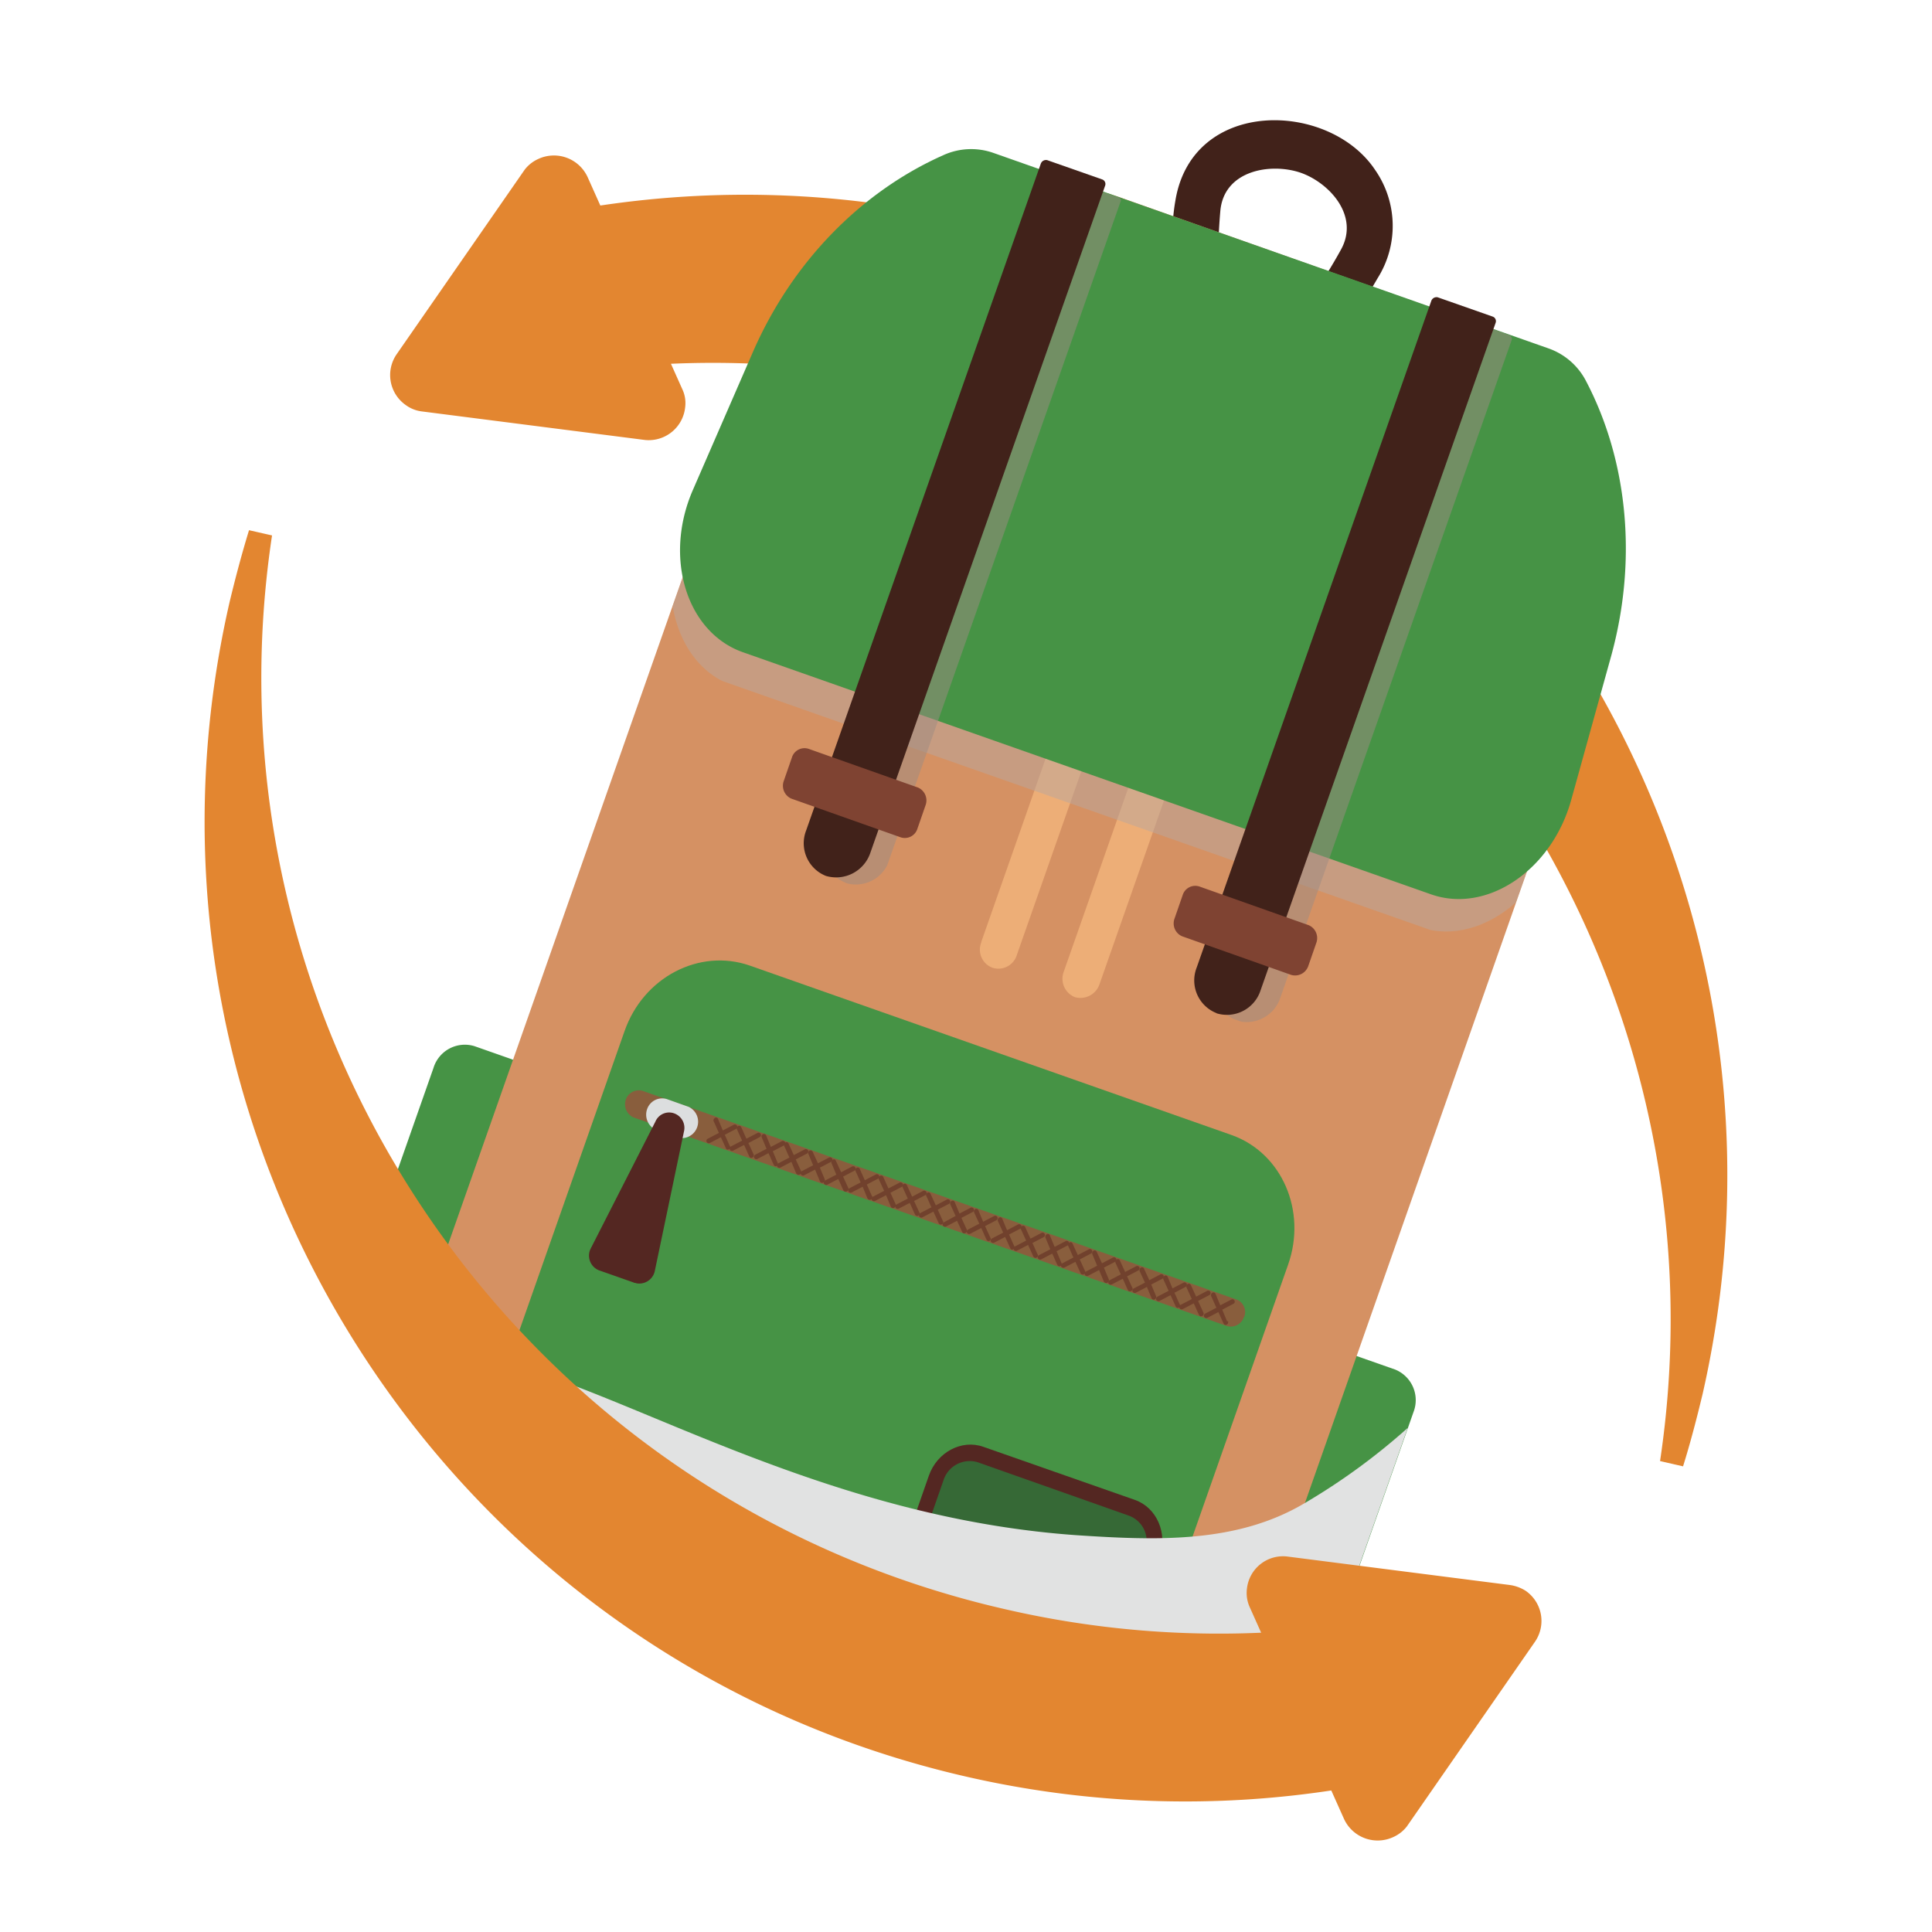 <svg id="picto_accessoires" data-name="picto accessoires" xmlns="http://www.w3.org/2000/svg" xmlns:xlink="http://www.w3.org/1999/xlink" viewBox="0 0 400 400"><defs><style>.cls-1,.cls-3{fill:none;}.cls-2{fill:#e38630;}.cls-3{stroke:#e38630;stroke-miterlimit:10;stroke-width:4.9px;}.cls-4{clip-path:url(#clip-path);}.cls-5{fill:#469345;}.cls-6{fill:#41221a;}.cls-7{fill:#d59163;}.cls-8{fill:#edae77;}.cls-9{fill:#542722;}.cls-10{fill:#366936;}.cls-11{fill:#895e3d;}.cls-12{clip-path:url(#clip-path-2);}.cls-13{clip-path:url(#clip-path-3);}.cls-14{fill:#e1e2e2;}.cls-15{opacity:0.51;}.cls-16{clip-path:url(#clip-path-4);}.cls-17{clip-path:url(#clip-path-5);}.cls-18{fill:#bba79c;}.cls-19{fill:#dcdedf;}.cls-20{fill:#71412d;}.cls-21{clip-path:url(#clip-path-6);}.cls-22{clip-path:url(#clip-path-7);}.cls-23{fill:#9c8b82;}.cls-24{clip-path:url(#clip-path-8);}.cls-25{clip-path:url(#clip-path-9);}.cls-26{fill:#7f4332;}</style><clipPath id="clip-path"><polygon class="cls-1" points="237.75 24.95 195.25 21.25 172.25 36.45 144.65 72.35 67.75 246.85 100.05 296.55 140.85 313.55 191.85 332.75 233.45 341.15 273.75 346.15 304.25 299.05 321.95 233.05 344.85 117.75 350.45 82.65 327.15 61.55 301.15 48.45 288.25 24.95 257.85 21.25 237.75 24.95"/></clipPath><clipPath id="clip-path-2"><rect class="cls-1" x="53.95" y="224.15" width="237.6" height="170.1"/></clipPath><clipPath id="clip-path-3"><rect class="cls-1" x="120.39" y="201.69" width="104.7" height="215" transform="translate(-176.24 369.59) rotate(-70.63)"/></clipPath><clipPath id="clip-path-4"><rect class="cls-1" x="135.55" y="21.25" width="215" height="176.3"/></clipPath><clipPath id="clip-path-5"><rect class="cls-1" x="182.16" y="16.78" width="121.8" height="185.1" transform="translate(59.3 302.36) rotate(-70.63)"/></clipPath><clipPath id="clip-path-6"><rect class="cls-1" x="168.45" y="36.45" width="63.8" height="148.6"/></clipPath><clipPath id="clip-path-7"><rect class="cls-1" x="124.02" y="103.78" width="152.6" height="14" transform="translate(29.36 263.01) rotate(-70.63)"/></clipPath><clipPath id="clip-path-8"><rect class="cls-1" x="249.35" y="64.95" width="63.8" height="148.6"/></clipPath><clipPath id="clip-path-9"><rect class="cls-1" x="205.05" y="132.2" width="152.59" height="14" transform="translate(56.68 358.42) rotate(-70.62)"/></clipPath></defs><title>depot-vente_accessoires</title><g id="flèche_haut" data-name="flèche haut"><path class="cls-2" d="M199.12,47.86a200,200,0,0,0-76.3-2.6l-3.4-7.6a5.22,5.22,0,0,0-7-2.5,4.89,4.89,0,0,0-1.8,1.4l-26.5,38.2a5.13,5.13,0,0,0,1.3,7.1,4.65,4.65,0,0,0,2.3.9l46.1,5.9a5.14,5.14,0,0,0,5.6-4.6,4.29,4.29,0,0,0-.4-2.5l-3.8-8.5a199.16,199.16,0,0,1,57.1,4.7c103,23.5,169.2,122.4,153.8,225.1,1.5-4.8,2.8-9.8,4-14.8,24.6-107.9-43-215.5-151-240.2"/><path class="cls-3" d="M199.12,47.86a200,200,0,0,0-76.3-2.6l-3.4-7.6a5.22,5.22,0,0,0-7-2.5,4.89,4.89,0,0,0-1.8,1.4l-26.5,38.2a5.13,5.13,0,0,0,1.3,7.1,4.65,4.65,0,0,0,2.3.9l46.1,5.9a5.14,5.14,0,0,0,5.6-4.6,4.29,4.29,0,0,0-.4-2.5l-3.8-8.5a199.16,199.16,0,0,1,57.1,4.7c103,23.5,169.2,122.4,153.8,225.1,1.5-4.8,2.8-9.8,4-14.8C374.72,180.06,307.12,72.56,199.12,47.86Z"/></g><g class="cls-4"><path class="cls-5" d="M141.65,231.85l-38.2,108.5-4.8-1.7A45,45,0,0,1,73.75,317a52.82,52.82,0,0,1-2.9-42.1l18.9-53.8a6.79,6.79,0,0,1,8.5-4.5Z"/><path class="cls-5" d="M292.65,292.35l-18.9,53.8a52.86,52.86,0,0,1-28.6,31.1h0a45.31,45.31,0,0,1-33,1.3l-4.8-1.7,38.2-108.5,43.3,15.2a6.83,6.83,0,0,1,3.8,8.8"/><path class="cls-6" d="M251.85,57.65c.3-4.6.4-9.3.8-13.9.7-8.5,10.4-10.1,16.6-8,5.8,2,12.3,8.8,8.4,15.9-2.3,4.2-5,8.3-7.5,12.4-3.4,5.6,4.4,11.3,7.8,5.6,2.5-4,4.9-8,7.3-12.1a20.29,20.29,0,0,0-.5-22.3c-9.5-14.4-37.9-15.1-41.4,6.3-.9,5.1-.7,10.5-1,15.6-.5,6.6,9.1,7.1,9.5.5"/><path class="cls-7" d="M329.25,143.15l-79.7,226.7a23.54,23.54,0,0,1-4.4,7.5h0a19.12,19.12,0,0,1-20.6,5.6l-138.3-48.7c-7.4-2.6-12-9.5-12.5-17.3a21.13,21.13,0,0,1,1.2-8.6l79.7-226.7c11.7-33.4,46.4-51.6,77.5-40.7l62.1,22c31.1,10.9,46.7,46.8,35,80.2"/><path class="cls-8" d="M205.45,200.35h0a4,4,0,0,1-2.3-5.2v-.1l18.5-52.7a3.93,3.93,0,0,1,7.6,2c-.1.2-.1.4-.2.6l-18.5,52.7a4,4,0,0,1-5.1,2.7h0"/><path class="cls-8" d="M222.55,206.45h0a4.1,4.1,0,0,1-2.3-5.3l18.5-52.7a3.93,3.93,0,0,1,7.6,2c-.1.2-.1.4-.2.6l-18.5,52.7a4.17,4.17,0,0,1-5.1,2.7"/><path class="cls-5" d="M255,235l-99.8-35.1c-10.4-3.6-22,2.4-25.9,13.6l-29.2,83.1c-3.9,11.2,1.3,23.2,11.7,26.8l99.8,35.1c10.4,3.6,22-2.4,25.9-13.6l29.2-83.1c3.9-11.1-1.3-23.1-11.7-26.8"/><path class="cls-9" d="M235,310.55l-31.4-11c-4.5-1.6-9.6,1.1-11.3,6l-6.6,18.9c-1.7,4.9.6,10.1,5.1,11.7l31.4,11.1c4.5,1.6,9.6-1.1,11.3-6l6.6-18.9c1.7-4.9-.6-10.2-5.1-11.8"/><path class="cls-10" d="M233.85,313.85l-31.4-11.1a5.7,5.7,0,0,0-7.1,3.7h0l-6.6,18.9a5.65,5.65,0,0,0,3.2,7.3l31.4,11a5.7,5.7,0,0,0,7.1-3.7l6.6-18.9a5.61,5.61,0,0,0-3.2-7.2"/><path class="cls-11" d="M257.55,272.65h0a2.86,2.86,0,0,1-3.5,1.9l-122.9-43.2a3,3,0,0,1-1.5-3.9,2.86,2.86,0,0,1,3.4-1.6L256,269.05a2.77,2.77,0,0,1,1.6,3.6h0"/><g class="cls-12"><g class="cls-13"><path class="cls-14" d="M291.55,295.55l-17.8,50.7a52.86,52.86,0,0,1-28.6,31.1h0a19.12,19.12,0,0,1-20.6,5.6l-138.3-48.7c-7.4-2.6-12-9.5-12.5-17.3a52.82,52.82,0,0,1-2.9-42.1l1.5-4.2a141.88,141.88,0,0,0,11.2,13.2,149.14,149.14,0,0,0,31,25c9.1,5.5-11.4-27.5-.9-23.9,26.9,9.5,63.5,29.7,109.3,32.9,16.6,1.1,33.1,1.7,47.1-6.6a133.1,133.1,0,0,0,21.5-15.7"/></g></g><g class="cls-15"><g class="cls-16"><g class="cls-17"><path class="cls-18" d="M329.25,143.15l-15.4,43.7c-5.9,5.2-13.2,7.4-19.9,5.1l-142.4-50.1c-6.6-2.3-11-8.6-12.3-16.4l15.4-43.7c11.7-33.4,46.4-51.6,77.5-40.7L294.25,63c31.1,10.9,46.7,46.8,35,80.2"/></g></g></g><path class="cls-5" d="M333.65,135.55c5.5-20.3,3.1-40.6-5.2-56.5a13.94,13.94,0,0,0-7.8-6.9l-115-40.5a13.88,13.88,0,0,0-10.4.5c-16.4,7.3-31,21.5-39.4,40.8l-12.4,28.5c-6.1,14-1.3,29.5,10.4,33.6l142.4,50.1c11.6,4.1,25.1-5,29.1-19.7Z"/><path class="cls-19" d="M140.35,235.55l-4.5-1.6a3.46,3.46,0,0,1-1.8-4.5,3.29,3.29,0,0,1,4-1.9l4.5,1.6a3.4,3.4,0,0,1-2.2,6.4"/><path class="cls-9" d="M131.25,265.55,124,263a3.27,3.27,0,0,1-1.8-4.3c.1-.1.1-.3.2-.4l13.3-26.1a3.08,3.08,0,0,1,4.1-1.6,3.18,3.18,0,0,1,1.8,3.7l-6,28.7a3.29,3.29,0,0,1-3.8,2.7,1.34,1.34,0,0,0-.5-.1"/><path class="cls-20" d="M151.15,237.35c-.4-.8-.7-1.6-1.1-2.4l2.3-1.2a.49.49,0,1,0-.4-.9l-2.3,1.2-1-2.4c-.3-.6-1.1-.1-.9.5.4.8.7,1.6,1.1,2.4l-2.3,1.2a.49.49,0,1,0,.4.9l2.3-1.2,1.1,2.4c.2.4,1.1,0,.8-.5"/><path class="cls-20" d="M156.05,239.05l-1.1-2.4,2.3-1.2a.49.49,0,1,0-.4-.9l-2.3,1.2c-.4-.8-.7-1.6-1.1-2.4-.3-.6-1.1-.1-.9.4l1.1,2.4-2.3,1.2a.49.49,0,1,0,.4.9l2.3-1.2c.4.8.7,1.6,1.1,2.4.2.6,1.1.1.9-.4"/><path class="cls-20" d="M161,240.75l-1-2.4,2.3-1.2a.49.49,0,1,0-.4-.9l-2.3,1.2-1-2.4c-.3-.6-1.1-.1-.9.4l1,2.4-2.3,1.2a.49.49,0,1,0,.4.9l2.3-1.2c.4.8.7,1.6,1.1,2.4.2.6,1.1.2.8-.4"/><path class="cls-20" d="M165.85,242.45l-1.1-2.4,2.3-1.2a.49.49,0,1,0-.4-.9l-2.3,1.2-1.1-2.4c-.3-.6-1.1-.1-.9.5.4.8.7,1.6,1.1,2.4l-2.3,1.2a.49.49,0,1,0,.4.9l2.3-1.2,1,2.4a.56.56,0,0,0,1-.5"/><path class="cls-20" d="M170.75,244.15l-1-2.4,2.3-1.2a.49.49,0,1,0-.4-.9l-2.3,1.2-1.1-2.4c-.3-.6-1.1-.1-.9.4l1,2.4-2.3,1.2a.49.49,0,1,0,.4.9l2.3-1.2,1,2.4c.3.7,1.2.2,1-.4"/><path class="cls-20" d="M175.65,246l-1.1-2.4,2.3-1.2a.49.49,0,1,0-.4-.9l-2.3,1.2-1.1-2.4c-.3-.6-1.1-.1-.9.5l1,2.4-2.3,1.2a.49.49,0,1,0,.4.9l2.3-1.2c.4.8.7,1.6,1.1,2.4.3.5,1.2.1,1-.5"/><path class="cls-20" d="M180.55,247.65c-.4-.8-.7-1.6-1.1-2.4l2.3-1.2a.49.49,0,1,0-.4-.9l-2.3,1.2L178,242c-.3-.6-1.1-.1-.9.4.4.8.7,1.6,1.1,2.4l-2.3,1.2a.49.49,0,1,0,.4.9l2.3-1.2,1,2.4a.54.54,0,0,0,1-.4"/><path class="cls-20" d="M185.45,249.35l-1.1-2.4,2.3-1.2a.49.49,0,1,0-.4-.9l-2.3,1.2c-.4-.8-.7-1.6-1.1-2.4-.3-.6-1.1-.1-.9.5l1.1,2.4-2.3,1.2a.49.49,0,1,0,.4.9l2.3-1.2,1,2.4c.3.6,1.2.1,1-.5"/><path class="cls-20" d="M190.35,251.05l-1.1-2.4,2.3-1.2a.49.49,0,1,0-.4-.9l-2.3,1.2-1.1-2.4c-.3-.6-1.1-.1-.9.4l1.1,2.4-2.3,1.2a.49.49,0,1,0,.4.9l2.3-1.2c.4.8.7,1.6,1.1,2.4a.49.49,0,1,0,.9-.4"/><path class="cls-20" d="M195.25,252.85c-.4-.8-.7-1.6-1.1-2.4l2.3-1.2a.49.49,0,1,0-.4-.9l-2.3,1.2-1.1-2.4c-.3-.6-1.1-.1-.9.4.4.8.7,1.6,1.1,2.4l-2.3,1.2a.49.49,0,1,0,.4.9l2.3-1.2,1.1,2.4c.3.6,1.2.1.9-.4"/><path class="cls-20" d="M200.15,254.55l-1.1-2.4,2.3-1.2a.49.49,0,1,0-.4-.9l-2.3,1.2-1-2.4c-.3-.6-1.1-.1-.9.5l1.1,2.4-2.4,1.3a.49.49,0,1,0,.4.9l2.3-1.2,1.1,2.4c.3.5,1.2,0,.9-.6"/><path class="cls-20" d="M205.05,256.25l-1.1-2.4,2.3-1.2a.49.49,0,1,0-.4-.9l-2.3,1.2-1-2.4c-.3-.6-1.1-.1-.9.4l1.1,2.4-2.3,1.2a.49.49,0,1,0,.4.9l2.3-1.2c.4.8.7,1.6,1.1,2.4a.45.45,0,1,0,.8-.4"/><path class="cls-20" d="M210,258c-.4-.8-.7-1.6-1.1-2.4l2.3-1.2a.49.49,0,1,0-.4-.9l-2.3,1.2-1-2.4c-.3-.6-1.1-.1-.9.5l1.1,2.4-2.3,1.2a.49.49,0,1,0,.4.9l2.3-1.2,1.1,2.4c.2.5,1.1.1.8-.5"/><path class="cls-20" d="M214.85,259.75c-.4-.8-.7-1.6-1.1-2.4l2.3-1.2a.49.49,0,1,0-.4-.9l-2.3,1.2-1.1-2.4c-.3-.6-1.1-.1-.9.4l1.1,2.4-2.3,1.2a.49.49,0,1,0,.4.9l2.3-1.2,1.1,2.4c.3.6,1.2.1.9-.4"/><path class="cls-20" d="M219.75,261.45l-1-2.4,2.3-1.2a.49.49,0,1,0-.4-.9l-2.3,1.2-1-2.4c-.3-.6-1.1-.1-.9.5l1,2.4-2.3,1.2a.49.49,0,1,0,.4.9l2.3-1.2c.4.8.7,1.6,1.1,2.4a.47.47,0,0,0,.8-.5"/><path class="cls-20" d="M224.65,263.15l-1.1-2.4,2.3-1.2a.49.49,0,1,0-.4-.9l-2.3,1.2-1.1-2.4c-.3-.6-1.1-.1-.9.5.4.8.7,1.6,1.1,2.4l-2.3,1.2a.49.49,0,1,0,.4.9l2.3-1.2,1.1,2.4c.3.5,1.2.1.9-.5"/><path class="cls-20" d="M229.55,264.85l-1-2.4,2.3-1.2a.49.49,0,1,0-.4-.9l-2.3,1.2-1.1-2.4c-.3-.6-1.1-.1-.9.5l1,2.4-2.3,1.2a.49.49,0,1,0,.4.9l2.3-1.2,1,2.4a.56.56,0,0,0,1-.5"/><path class="cls-20" d="M234.45,266.65l-1.1-2.4,2.3-1.2a.49.49,0,1,0-.4-.9l-2.3,1.2-1.1-2.4c-.3-.6-1.1-.1-.9.5l1.1,2.4-2.3,1.2a.49.49,0,1,0,.4.9l2.3-1.2c.4.8.7,1.6,1.1,2.4.3.5,1.2,0,.9-.5"/><path class="cls-20" d="M239.35,268.35l-1-2.4,2.3-1.2a.49.49,0,1,0-.4-.9l-2.3,1.2-1.1-2.4c-.3-.6-1.1-.1-.9.5l1.1,2.4-2.3,1.2a.49.49,0,1,0,.4.9l2.3-1.2,1,2.4c.3.5,1.1.1.9-.5"/><path class="cls-20" d="M244.25,270.05c-.4-.8-.7-1.6-1.1-2.4l2.3-1.2a.49.49,0,1,0-.4-.9l-2.3,1.2-1-2.4c-.3-.6-1.1-.1-.9.5l1.1,2.4-2.3,1.2a.49.49,0,1,0,.4.9l2.3-1.2,1.1,2.4a.47.47,0,0,0,.8-.5"/><path class="cls-20" d="M249.15,271.75l-1.1-2.4,2.3-1.2a.49.49,0,1,0-.4-.9l-2.3,1.2-1.1-2.4c-.3-.6-1.1-.1-.9.5l1.1,2.4-2.3,1.2a.49.49,0,1,0,.4.9l2.3-1.2c.4.8.7,1.6,1.1,2.4.3.6,1.2.1.9-.5"/><path class="cls-20" d="M254.05,273.55l-1-2.4,2.3-1.2a.49.49,0,1,0-.4-.9l-2.3,1.2-1-2.4c-.3-.6-1.1-.1-.9.5.4.8.7,1.6,1.1,2.4l-2.3,1.2a.49.49,0,1,0,.4.9l2.3-1.2c.4.8.7,1.6,1.1,2.4.3.6,1.1.1.9-.5"/><g class="cls-15"><g class="cls-21"><g class="cls-22"><path class="cls-23" d="M175.05,182.75h0a7.27,7.27,0,0,1-4.1-9.4l47.8-135.9a1.15,1.15,0,0,1,1.3-.7l11.4,4a1,1,0,0,1,.6,1.3L184.15,178a7.27,7.27,0,0,1-9.1,4.8h0"/></g></g></g><g class="cls-15"><g class="cls-24"><g class="cls-25"><path class="cls-23" d="M256,211.25h0a7.27,7.27,0,0,1-4.1-9.4L299.65,66a1.15,1.15,0,0,1,1.3-.7l11.4,4a1,1,0,0,1,.6,1.3l-47.8,135.8a7.4,7.4,0,0,1-9.2,4.9h0"/></g></g></g><path class="cls-6" d="M171,181.35h0a7.27,7.27,0,0,1-4.1-9.4l48.6-138.1a1.15,1.15,0,0,1,1.3-.7l11.4,4a1,1,0,0,1,.6,1.3h0l-48.6,138.1a7.47,7.47,0,0,1-9.2,4.8"/><path class="cls-6" d="M251.85,209.75h0a7.27,7.27,0,0,1-4.1-9.4l48.6-138.1a1.15,1.15,0,0,1,1.3-.7l11.4,4a1,1,0,0,1,.6,1.3h0L261,205a7.32,7.32,0,0,1-9.1,4.8"/><path class="cls-26" d="M186.45,173.35l-22.6-8a2.9,2.9,0,0,1-1.6-3.6h0l1.7-4.9a2.73,2.73,0,0,1,3.5-1.8l22.6,8a2.9,2.9,0,0,1,1.6,3.6h0l-1.7,4.9a2.73,2.73,0,0,1-3.5,1.8"/><path class="cls-26" d="M267.35,201.85l-22.6-8a2.9,2.9,0,0,1-1.6-3.6h0l1.7-4.9a2.73,2.73,0,0,1,3.5-1.8l22.6,8a2.9,2.9,0,0,1,1.6,3.6h0l-1.7,4.9a2.89,2.89,0,0,1-3.5,1.8"/></g><g id="flèche_bas" data-name="flèche bas"><path class="cls-2" d="M312.3,330.59l-46.1-5.9a5.07,5.07,0,0,0-5.6,4.5,4.62,4.62,0,0,0,.4,2.6l3.8,8.5a199.16,199.16,0,0,1-57.1-4.7c-103.1-23.5-169.3-122.4-153.8-225.1-1.5,4.9-2.8,9.8-4,14.8-24.7,108,42.9,215.6,150.9,240.2a200,200,0,0,0,76.3,2.5l3.4,7.6a5.22,5.22,0,0,0,7,2.5,4.89,4.89,0,0,0,1.8-1.4l26.5-38.2a5.13,5.13,0,0,0-1.3-7.1,5.84,5.84,0,0,0-2.2-.8"/><path class="cls-3" d="M312.3,330.59l-46.1-5.9a5.07,5.07,0,0,0-5.6,4.5,4.62,4.62,0,0,0,.4,2.6l3.8,8.5a199.16,199.16,0,0,1-57.1-4.7c-103.1-23.5-169.3-122.4-153.8-225.1-1.5,4.9-2.8,9.8-4,14.8-24.7,108,42.9,215.6,150.9,240.2a200,200,0,0,0,76.3,2.5l3.4,7.6a5.22,5.22,0,0,0,7,2.5,4.89,4.89,0,0,0,1.8-1.4l26.5-38.2a5.13,5.13,0,0,0-1.3-7.1A5.84,5.84,0,0,0,312.3,330.59Z"/></g></svg>
